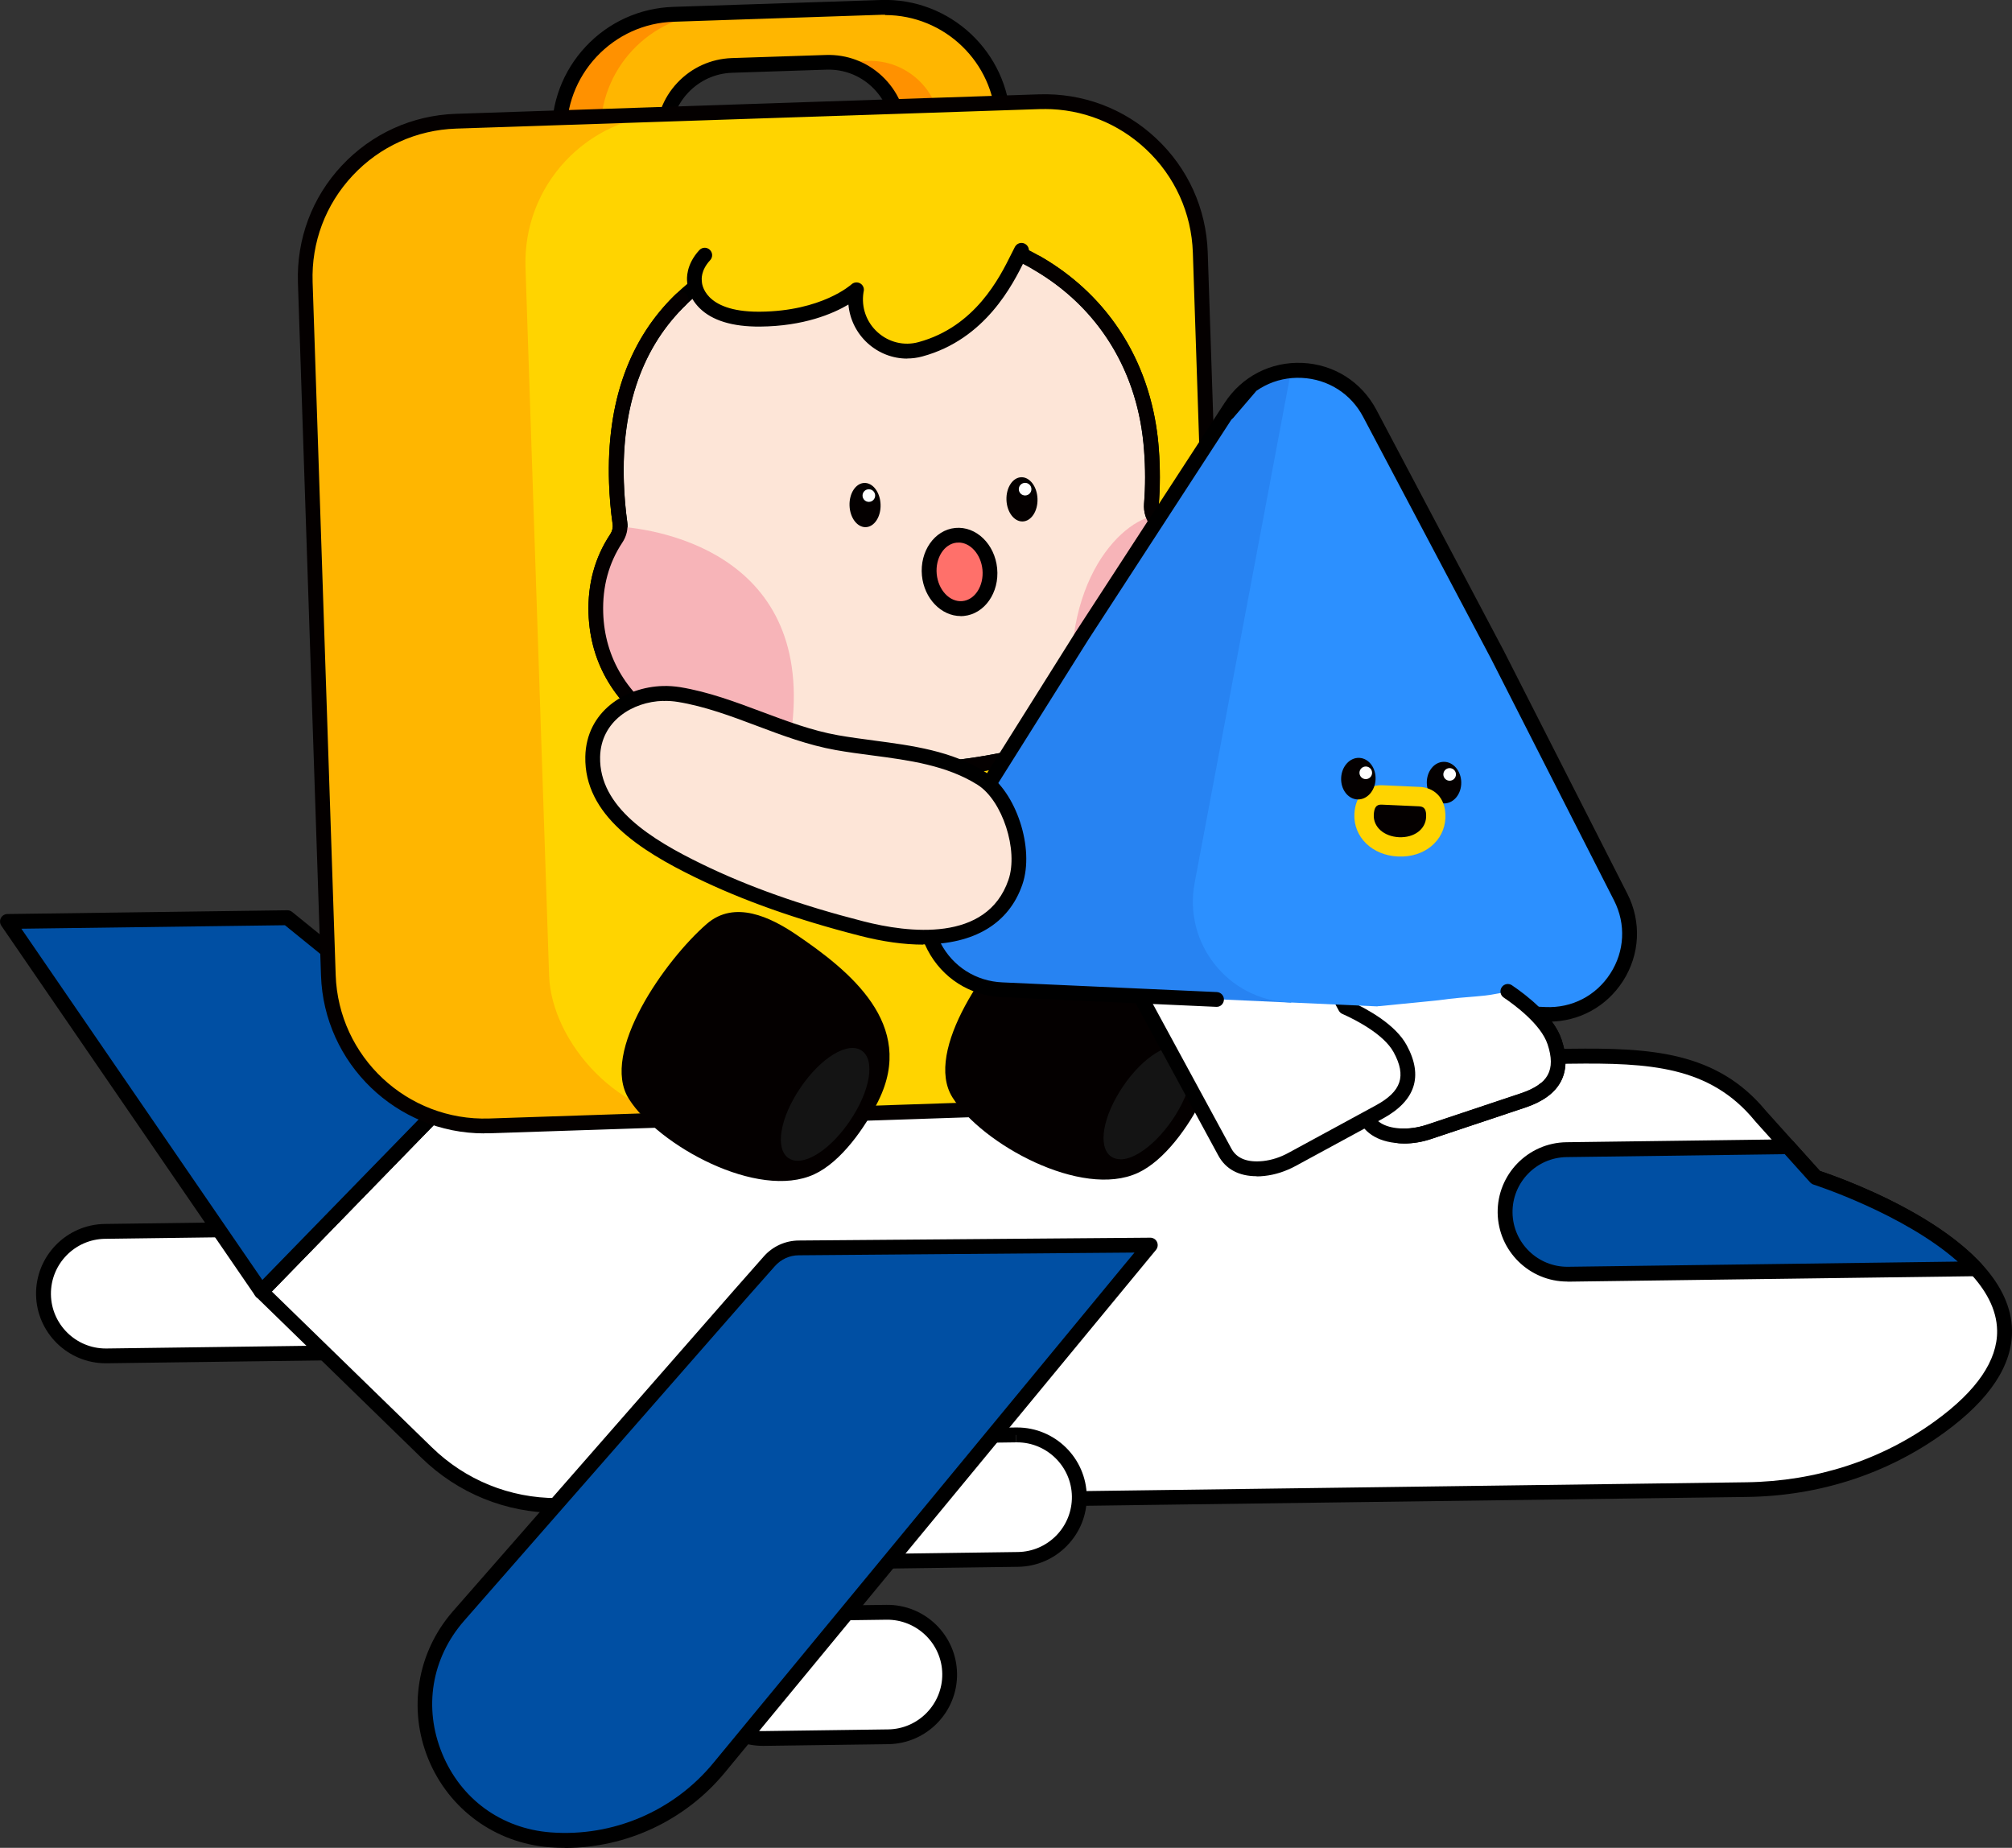 <?xml version="1.0" encoding="UTF-8"?>
<svg id="_레이어_1" data-name=" 레이어 1" xmlns="http://www.w3.org/2000/svg" viewBox="0 0 213.74 196.28">
  <rect x="0" y="0" width="213.74" height="196.28" fill="#333333" stroke="none"/>
  <defs>
    <style>
      .cls-1 {
        fill: #fde5d7;
      }

      .cls-1, .cls-2, .cls-3, .cls-4, .cls-5, .cls-6, .cls-7, .cls-8, .cls-9, .cls-10, .cls-11, .cls-12, .cls-13 {
        stroke-width: 0px;
      }

      .cls-2 {
        fill: #ffd400;
      }

      .cls-3 {
        fill: #2783f2;
      }

      .cls-5 {
        fill: #f7b4b8;
      }

      .cls-6 {
        fill: #141414;
      }

      .cls-7 {
        fill: #040000;
      }

      .cls-8 {
        fill: #fff;
      }

      .cls-9 {
        fill: #ff706a;
      }

      .cls-10 {
        fill: #2c90ff;
      }

      .cls-11 {
        fill: #ffb600;
      }

      .cls-12 {
        fill: #004fa3;
      }

      .cls-13 {
        fill: #ff9100;
      }
    </style>
  </defs>
  <path class="cls-8" d="m161.08,106.17l-4.52-13.53-17.64,5.89,4.9,14.66.71,2.13c.34,1.01.78,2.32,1.26,3.77.6,1.8,2.32,2.33,3.76,2.43,1.07.08,2.14-.09,3.16-.43l9.97-3.33c3.46-1.16,4.37-3.19,3.35-6.23-.77-2.31-3.64-4.47-4.96-5.36Z"/>
  <g>
    <path class="cls-8" d="m44.2,130.36l-33.05.44c-3.65.05-6.57,3.05-6.52,6.7.05,3.65,3.05,6.57,6.7,6.52l33.05-.44c3.65-.05,6.57-3.05,6.52-6.7s-3.05-6.57-6.7-6.52Z"/>
    <path class="cls-4" d="m11.23,144.81c-4.03,0-7.34-3.25-7.4-7.3-.05-4.08,3.22-7.44,7.3-7.5l33.05-.44c1.98-.03,3.84.72,5.26,2.1,1.42,1.38,2.21,3.23,2.24,5.2.03,1.98-.72,3.84-2.1,5.26s-3.23,2.21-5.2,2.24l-33.05.44s-.07,0-.1,0Zm32.98-13.66l-33.05.44c-3.21.04-5.79,2.69-5.75,5.9.04,3.18,2.65,5.75,5.82,5.75.03,0,.05,0,.08,0l33.05-.44c1.56-.02,3.01-.65,4.09-1.76,1.08-1.11,1.67-2.58,1.65-4.14s-.65-3.01-1.76-4.09c-1.11-1.09-2.57-1.68-4.14-1.65h0Zm-.01-.79h0,0Z"/>
  </g>
  <g>
    <path class="cls-1" d="m110.38,56.02c-3.76.1-7.39,2.54-7.47,6.73-.13,6.14,6.54,9.82,11.27,12.12,5.49,2.67,11.36,4.61,17.27,6.12,5.76,1.48,14.01,1.99,16.37-4.91,1.16-3.4-.54-9.07-3.6-11.01-4.55-2.88-10.24-2.9-15.38-3.82-5.8-1.04-10.97-4.16-16.78-5.12-.55-.09-1.11-.13-1.67-.11Z"/>
    <path class="cls-4" d="m138.03,82.7c-2.03,0-4.3-.31-6.78-.95-6.71-1.72-12.41-3.74-17.42-6.18-5.87-2.86-11.84-6.62-11.71-12.84.1-4.78,4.22-7.39,8.24-7.5h0c.61-.02,1.23.03,1.82.12,3.04.5,5.91,1.58,8.69,2.62,2.62.98,5.32,2,8.1,2.49,1.24.22,2.55.39,3.81.56,4.07.54,8.27,1.09,11.85,3.36,3.26,2.07,5.24,8.09,3.92,11.93-1.43,4.18-5.15,6.36-10.53,6.36Zm-27.63-25.89h0c-3.27.08-6.63,2.16-6.71,5.96-.11,5.34,5.41,8.76,10.83,11.39,4.91,2.39,10.51,4.38,17.12,6.07,4.78,1.23,13.14,2.28,15.43-4.4,1.08-3.14-.64-8.42-3.27-10.09-3.29-2.08-7.32-2.62-11.22-3.13-1.28-.17-2.61-.34-3.88-.57-2.92-.52-5.69-1.56-8.37-2.57-2.71-1.02-5.51-2.07-8.4-2.54-.5-.08-1.01-.12-1.53-.1Z"/>
  </g>
  <g>
    <path class="cls-8" d="m101.62,54.29l-13.17,1.21c-3.64.34-6.31,3.55-5.98,7.19.34,3.64,3.55,6.31,7.19,5.98l13.17-1.21c3.64-.34,6.31-3.55,5.98-7.19-.34-3.64-3.55-6.31-7.19-5.98Z"/>
    <path class="cls-4" d="m89.05,69.48c-1.72,0-3.38-.59-4.72-1.71-1.52-1.26-2.46-3.04-2.64-5.01-.37-4.06,2.63-7.67,6.69-8.05l13.17-1.21c1.97-.18,3.89.41,5.41,1.68,1.52,1.26,2.46,3.04,2.64,5.01.37,4.06-2.63,7.67-6.69,8.05l-13.17,1.21c-.23.02-.46.03-.69.03Zm12.65-14.41l-13.17,1.21c-3.2.29-5.56,3.14-5.27,6.33.14,1.55.88,2.95,2.08,3.94s2.71,1.46,4.26,1.32l13.17-1.21c3.2-.29,5.56-3.14,5.26-6.33-.14-1.55-.88-2.95-2.08-3.94-1.2-.99-2.71-1.46-4.26-1.32h0Zm-.07-.78h0,0Z"/>
  </g>
  <g>
    <polygon class="cls-8" points="55.18 50.21 81.51 47.78 141.46 121.93 95.38 126.18 55.18 50.21"/>
    <path class="cls-4" d="m95.38,126.96c-.29,0-.56-.16-.7-.42L54.48,50.58c-.12-.23-.12-.51,0-.74s.36-.39.62-.41l26.33-2.43c.27-.02.52.08.68.29l59.95,74.14c.18.23.23.53.11.8s-.36.45-.65.48l-46.08,4.25s-.05,0-.07,0ZM56.43,50.89l39.4,74.46,44.1-4.07-58.76-72.67-24.74,2.28Z"/>
  </g>
  <g>
    <path class="cls-8" d="m187.02,118.53l5.88,6.54s19.92,6.35,20.05,16.26c.05,3.97-3.07,7.45-6.85,10.19-5.96,4.34-13.18,6.6-20.55,6.7l-126.13,1.68c-5.26.07-10.33-1.95-14.1-5.62l-17.56-17.1,22.83-23.45,116.2-1.55c8.03-.11,15.13.13,20.23,6.33Z"/>
    <path class="cls-4" d="m59.15,160.7c-5.4,0-10.5-2.07-14.38-5.85l-17.56-17.1c-.15-.15-.24-.34-.24-.55,0-.21.08-.41.22-.56l22.83-23.45c.15-.15.34-.24.55-.24l116.2-1.55c8.62-.11,15.64.3,20.84,6.61l5.73,6.37c2.26.75,20.26,7.01,20.4,16.94.05,3.69-2.36,7.34-7.17,10.84-6.01,4.38-13.28,6.75-21.01,6.85l-126.13,1.68c-.09,0-.19,0-.28,0Zm-30.28-23.52l17,16.55c3.58,3.49,8.29,5.4,13.28,5.4.09,0,.17,0,.26,0l126.13-1.68c7.4-.1,14.35-2.36,20.1-6.55,4.37-3.18,6.56-6.4,6.52-9.55-.12-9.24-19.31-15.46-19.5-15.52-.13-.04-.25-.12-.35-.22l-5.88-6.54s-.02-.02-.02-.03c-4.76-5.79-11.14-6.16-19.61-6.05l-115.87,1.55-22.05,22.65Z"/>
  </g>
  <g>
    <path class="cls-12" d="m192.9,125.07l-2.94-3.27-23.55.31c-3.65.05-6.57,3.05-6.52,6.7.05,3.65,3.05,6.57,6.7,6.52l43.3-.58c-5.61-6.06-16.99-9.69-16.99-9.69Z"/>
    <path class="cls-4" d="m166.5,136.13c-4.03,0-7.34-3.25-7.4-7.3-.05-4.08,3.22-7.44,7.3-7.5l23.55-.31c.23,0,.44.09.6.26l2.8,3.11c1.62.54,11.79,4.08,17.12,9.84.21.23.27.56.15.85-.12.29-.4.47-.71.48l-43.3.58s-.07,0-.1,0Zm23.12-13.53l-23.19.31c-3.21.04-5.79,2.69-5.75,5.9.04,3.21,2.69,5.79,5.9,5.75l41.4-.55c-5.71-5.07-15.22-8.15-15.32-8.18-.13-.04-.25-.12-.35-.22l-2.7-3Z"/>
  </g>
  <g>
    <polygon class="cls-12" points="50.59 113.75 30.54 97.49 .79 97.88 27.76 137.19 50.59 113.75"/>
    <path class="cls-4" d="m27.76,137.98s-.04,0-.07,0c-.24-.02-.45-.14-.58-.34L.14,98.33c-.16-.24-.18-.55-.05-.81.13-.26.4-.42.69-.43l29.75-.4c.19,0,.36.06.51.18l20.05,16.26c.17.14.28.34.29.57.01.22-.07.44-.22.6l-22.83,23.45c-.15.15-.35.24-.56.24ZM2.27,98.65l25.6,37.31,21.56-22.14-19.16-15.54-27.99.37Z"/>
  </g>
  <g>
    <path class="cls-8" d="m123,89.64l-13.22.18c-3.65.05-6.57,3.05-6.52,6.7.05,3.65,3.05,6.57,6.7,6.52l13.22-.18c3.65-.05,6.57-3.05,6.52-6.7-.05-3.65-3.05-6.57-6.7-6.52Z"/>
    <path class="cls-4" d="m109.86,103.83c-4.03,0-7.34-3.25-7.4-7.3-.03-1.98.72-3.84,2.1-5.26,1.38-1.42,3.23-2.21,5.2-2.24l13.22-.18s.07,0,.1,0c4.03,0,7.34,3.25,7.4,7.3.03,1.98-.72,3.84-2.1,5.26-1.38,1.42-3.23,2.21-5.2,2.24l-13.22.18s-.07,0-.1,0Zm13.15-13.4l-13.22.18c-1.56.02-3.01.65-4.1,1.76-1.08,1.11-1.67,2.59-1.65,4.14.04,3.18,2.65,5.75,5.82,5.75.03,0,.05,0,.08,0l13.22-.18c1.56-.02,3.01-.65,4.1-1.76,1.08-1.11,1.67-2.59,1.65-4.14-.04-3.18-2.65-5.75-5.82-5.75-.03,0-.05,0-.08,0h0Zm-.01-.79h0,0Z"/>
  </g>
  <path class="cls-4" d="m151.34,91.6l-3.17-.14c-.21,0-.37-.19-.36-.39s.19-.37.39-.36l3.17.14c.21,0,.37.19.36.39s-.19.37-.39.36Z"/>
  <path class="cls-13" d="m71.54,1.53l17.67-.59c6.93-.23,12.73,5.2,12.97,12.13l.16,4.7-6.75-2.36-.05-1.52c-.14-4.15-3.62-7.41-7.77-7.27l-14.41.48c-4.15.14-7.41,3.62-7.27,7.77l.05,1.52-6.59,2.38-.14-4.29c-.23-6.93,5.2-12.73,12.13-12.97Z"/>
  <path class="cls-11" d="m75.94,1.38l17.67-.59c6.93-.23,12.73,5.2,12.97,12.13l.16,4.7-6.75-2.36-.05-1.52c-.14-4.15-3.62-7.41-7.77-7.27l-14.41.48c-4.15.14-7.41,3.62-7.27,7.77l.05,1.52-6.59,2.38-.14-4.29c-.23-6.93,5.2-12.73,12.13-12.97Z"/>
  <path class="cls-4" d="m59.56,19.57c-.16,0-.31-.05-.44-.14-.21-.14-.34-.37-.35-.63l-.14-4.29c-.12-3.56,1.16-6.96,3.59-9.56,2.43-2.6,5.74-4.1,9.3-4.22L93.58,0c7.35-.25,13.53,5.54,13.78,12.89h0l.16,4.7c0,.26-.11.51-.32.66-.21.15-.48.19-.73.11l-3.37-1.18.02.55c0,.26-.11.51-.32.66-.21.15-.48.19-.73.11l-6.75-2.36c-.31-.11-.52-.39-.53-.72l-.05-1.52c-.06-1.8-.82-3.46-2.13-4.69-1.31-1.23-3.03-1.87-4.82-1.81l-10.01.33c-1.8.06-3.46.82-4.69,2.13-1.23,1.31-1.87,3.03-1.81,4.82l.05,1.52c.01.34-.2.65-.52.77l-6.59,2.38c-.24.09-.5.05-.71-.09-.21-.14-.34-.37-.35-.63v-.34s-3.34,1.2-3.34,1.2c-.09.03-.18.05-.27.05ZM94.03,1.57c-.13,0-.26,0-.4,0l-22.06.74c-3.14.1-6.05,1.43-8.2,3.72-2.15,2.3-3.27,5.29-3.17,8.43l.11,3.2,3.33-1.2c.24-.09.5-.05.71.09.21.14.34.37.35.63v.34s5.04-1.82,5.04-1.82l-.03-.95c-.07-2.22.72-4.33,2.24-5.95,1.52-1.62,3.57-2.55,5.79-2.63l10.01-.33c2.21-.07,4.33.72,5.95,2.24s2.55,3.57,2.63,5.79l.03.99,5.15,1.8-.02-.55c0-.26.11-.51.32-.66.21-.15.48-.19.73-.11l3.37,1.18-.12-3.55c-.21-6.35-5.45-11.37-11.76-11.37Z"/>
  <rect class="cls-11" x="33.64" y="12.21" width="71.7" height="106.77" rx="15.75" ry="15.75" transform="translate(-2.15 2.35) rotate(-1.91)"/>
  <rect class="cls-2" x="57.06" y="11.43" width="71.7" height="106.77" rx="15.75" ry="15.75" transform="translate(-2.11 3.13) rotate(-1.91)"/>
  <path class="cls-7" d="m51.44,120.39c-9.31,0-17.03-7.41-17.34-16.78l-2.45-73.6c-.15-4.63,1.5-9.05,4.67-12.43s7.46-5.33,12.1-5.49l.03.79-.03-.79,61.96-2.07c4.63-.15,9.05,1.5,12.43,4.67,3.39,3.17,5.33,7.46,5.49,12.1l2.45,73.6c.32,9.56-7.2,17.61-16.77,17.92l-61.96,2.07c-.2,0-.39,0-.59,0ZM110.96,11.59c-.18,0-.36,0-.54,0l-61.96,2.07c-4.21.14-8.12,1.91-11,4.99-2.88,3.08-4.39,7.09-4.25,11.31l2.45,73.6c.29,8.7,7.6,15.53,16.3,15.25l61.96-2.07c8.7-.29,15.54-7.6,15.25-16.3l-2.45-73.6c-.14-4.21-1.91-8.12-4.99-11-2.95-2.76-6.75-4.26-10.77-4.26Z"/>
  <g>
    <path class="cls-1" d="m65.48,57.19c.32-.48.46-1.05.38-1.62-.19-1.38-.32-2.81-.37-4.32-.57-17.2,10.2-26.36,28.25-27.08,15.57-.62,27.52,8.85,28.59,23.58.15,2.05.14,3.98,0,5.82-.03.33.01.66.11.97.1.33.26.65.48.93,1.7,2.25,2.52,4.83,2.61,7.59.23,6.91-4.07,13.51-15.5,16.81-4.06,1.17-9.02,1.93-15.01,2.13-22.83.76-31.39-7.5-31.7-16.86-.09-2.84.57-5.54,2.17-7.95Z"/>
    <path class="cls-4" d="m92.13,82.84c-9.38,0-16.71-1.61-21.83-4.8-4.91-3.06-7.6-7.51-7.78-12.87-.1-3.13.67-5.96,2.3-8.41h0c.22-.33.31-.71.26-1.07-.2-1.42-.33-2.9-.38-4.4-.29-8.66,2.2-15.5,7.39-20.32,5.01-4.65,12.28-7.2,21.61-7.57,16.23-.65,28.32,9.35,29.41,24.31.15,2.02.14,4.02,0,5.94-.02.22,0,.45.08.68.07.24.19.47.35.68,1.74,2.3,2.67,5.01,2.77,8.04.16,4.79-1.71,13.45-16.07,17.59-4.3,1.24-9.41,1.97-15.2,2.16-.99.03-1.96.05-2.91.05Zm3.04-57.9c-.46,0-.93,0-1.4.03-18.27.72-28.03,10.05-27.49,26.26.05,1.44.17,2.87.36,4.23.11.75-.08,1.51-.51,2.16h0c-1.45,2.18-2.13,4.7-2.04,7.49.16,4.81,2.59,8.81,7.04,11.59,5.36,3.34,13.38,4.86,23.85,4.51,5.66-.19,10.64-.89,14.82-2.1,9.88-2.85,15.18-8.54,14.93-16.02-.09-2.7-.92-5.1-2.45-7.14-.27-.36-.47-.75-.6-1.18-.13-.42-.17-.84-.14-1.26.15-1.84.15-3.76,0-5.7-.99-13.63-11.75-22.88-26.38-22.88Zm-29.69,32.25h0,0Z"/>
  </g>
  <path class="cls-7" d="m127.7,116.77c-1.4,2.83-3.97,6.51-6.83,7.82-5.98,2.76-16.56-3.07-19.68-8.01-3.12-4.94,3.89-14.79,8.27-18.59,2.98-2.59,6.82-.67,9.44,1.09,5.75,3.89,12.82,9.58,8.8,17.68Z"/>
  <g>
    <ellipse class="cls-6" cx="121.93" cy="117.15" rx="6.68" ry="2.94" transform="translate(-43.52 152.05) rotate(-55.76)"/>
    <path class="cls-6" d="m119.03,123.14c-.37,0-.7-.09-.98-.28-1.47-1-.91-4.29,1.27-7.49,1.02-1.5,2.24-2.74,3.44-3.49,1.25-.78,2.34-.94,3.07-.44.73.5.98,1.57.71,3.01-.26,1.39-.96,2.98-1.98,4.48-1.02,1.5-2.24,2.74-3.44,3.49-.77.48-1.48.73-2.08.73Zm5.81-11.53c-.52,0-1.15.22-1.85.66-1.14.71-2.32,1.91-3.3,3.36-1.97,2.89-2.6,6.04-1.39,6.87.56.38,1.5.22,2.57-.45,1.14-.71,2.32-1.91,3.3-3.36.99-1.45,1.67-2.98,1.91-4.31.23-1.24.04-2.18-.52-2.56-.2-.14-.45-.2-.73-.2Z"/>
  </g>
  <path class="cls-5" d="m65.88,55.94c-.11.35.3.98.02,1.27-2.15,2.2-2.4,5.16-2.31,7.92.23,6.91,5.9,13.18,19.94,15.63,4.59-20.72-11.78-24.36-17.66-24.82Z"/>
  <g>
    <path class="cls-8" d="m160.18,105.3l-4.52-13.53-17.64,5.89,4.9,14.66.71,2.13,1.26,3.77c.6,1.8,2.32,2.33,3.76,2.43,1.07.08,2.14-.09,3.16-.43l9.97-3.33c3.46-1.16,4.37-3.19,3.35-6.23-.77-2.31-3.64-4.47-4.96-5.36Z"/>
    <path class="cls-4" d="m149.17,121.46c-.19,0-.38,0-.57-.02-2.32-.16-3.86-1.19-4.46-2.97l-6.87-20.56c-.07-.2-.05-.41.04-.6.09-.19.26-.33.45-.4l17.64-5.89c.2-.07.41-.05.6.04.19.09.33.26.4.46l4.44,13.28c1.64,1.14,4.25,3.25,5.04,5.61,1.18,3.54-.11,5.98-3.85,7.23l-9.97,3.33c-.98.33-1.95.49-2.9.49Zm-10.15-23.3l6.62,19.81c.38,1.14,1.41,1.78,3.07,1.89.92.06,1.88-.07,2.86-.39l9.97-3.33c2.94-.98,3.77-2.5,2.86-5.23-.7-2.11-3.49-4.17-4.66-4.96-.14-.1-.25-.24-.31-.4l-4.27-12.78-16.14,5.39Z"/>
  </g>
  <g>
    <path class="cls-8" d="m142.93,106.99l-6.81-12.54-16.34,8.87,7.37,13.58,1.07,1.97,1.9,3.49c.91,1.67,2.69,1.89,4.13,1.74,1.07-.11,2.1-.47,3.04-.98l9.24-5.02c3.2-1.74,3.75-3.91,2.22-6.72-1.16-2.14-4.36-3.76-5.82-4.42Z"/>
    <path class="cls-4" d="m133.5,124.94c-1.89,0-3.29-.75-4.07-2.19l-10.34-19.05c-.1-.18-.12-.4-.06-.6.06-.2.2-.37.38-.47l16.34-8.87c.38-.21.86-.07,1.07.32l6.68,12.3c1.81.83,4.76,2.46,5.94,4.65,1.78,3.28.93,5.9-2.54,7.79l-9.24,5.02c-1.09.59-2.21.95-3.33,1.07-.29.03-.56.05-.83.05Zm-12.66-21.3l9.97,18.36c.57,1.06,1.7,1.5,3.36,1.33.91-.1,1.84-.39,2.74-.89l9.24-5.02c2.73-1.48,3.28-3.12,1.9-5.65-1.06-1.95-4.16-3.5-5.45-4.07-.16-.07-.29-.19-.37-.34l-6.43-11.84-14.96,8.12Z"/>
  </g>
  <g>
    <ellipse class="cls-7" cx="108.57" cy="53.04" rx="1.65" ry="2.35" transform="translate(-1.71 3.65) rotate(-1.91)"/>
    <ellipse class="cls-7" cx="91.9" cy="53.65" rx="1.65" ry="2.35" transform="translate(-1.74 3.09) rotate(-1.91)"/>
  </g>
  <path class="cls-2" d="m108.47,26.76h0s-1.84,7.94-10.67,10.34c-3.82,1.04-7.46-2.26-6.83-6.17,0-.05.02-.1.03-.16,0,0-3.29,3.06-10.26,3.12-6.97.06-6.95-3.99-6.95-3.99,0,0-.62-3.22,5.01-5.06,6.28-2.05,18.64-4.84,28.56.19.66.33,1.08,1,1.12,1.73Z"/>
  <path class="cls-4" d="m96.37,38.09c-1.52,0-3-.56-4.17-1.61-1.21-1.09-1.93-2.56-2.07-4.13-1.64.97-4.73,2.3-9.39,2.34-2.93.02-5.1-.64-6.44-1.98-1.16-1.16-1.29-2.41-1.3-2.74-.05-.38-.12-1.87,1.29-3.4.3-.32.79-.34,1.11-.04.32.3.34.79.04,1.11-1.03,1.11-.89,2.09-.89,2.13,0,.04.01.1.01.14,0,.12.14,3.2,6.02,3.2.05,0,.09,0,.14,0,6.59-.05,9.7-2.88,9.73-2.9.25-.23.61-.28.91-.12.3.16.46.49.4.82l-.03.15c-.25,1.58.31,3.17,1.51,4.24,1.19,1.07,2.81,1.46,4.34,1.04,6.02-1.64,8.61-6.85,9.85-9.35.15-.3.28-.56.39-.77.2-.38.68-.53,1.07-.32.38.21.53.68.32,1.07-.11.2-.23.44-.37.72-1.24,2.5-4.14,8.35-10.85,10.17-.54.15-1.09.22-1.63.22Z"/>
  <path class="cls-5" d="m122.44,54.82c.09.32.23.62.42.89,1.47,2.15,2.23,4.63,2.38,7.3.39,6.68-2.23,11.82-10.68,15.5-3.04-15.21,3.91-22.81,7.88-23.68Z"/>
  <path class="cls-7" d="m92.13,82.84c-9.38,0-16.71-1.61-21.83-4.8-4.91-3.06-7.6-7.51-7.78-12.87-.1-3.13.67-5.96,2.3-8.41.22-.33.31-.71.26-1.07-.2-1.42-.33-2.9-.38-4.4-.28-8.5,2.11-15.25,7.11-20.06.31-.3.81-.29,1.11.02s.29.81-.02,1.11c-4.67,4.49-6.9,10.84-6.63,18.87.05,1.44.17,2.87.36,4.23.11.75-.08,1.51-.51,2.16-1.45,2.18-2.13,4.7-2.04,7.49.16,4.81,2.59,8.81,7.04,11.59,5.36,3.34,13.38,4.86,23.85,4.51,5.66-.19,10.64-.89,14.82-2.1,9.88-2.85,15.18-8.54,14.93-16.02-.09-2.7-.92-5.1-2.45-7.14-.27-.36-.47-.75-.6-1.18-.13-.42-.17-.84-.14-1.26.15-1.84.15-3.76,0-5.7-.61-8.35-4.79-15.17-11.78-19.2-.38-.22-.51-.7-.29-1.08.22-.38.7-.51,1.08-.29,7.45,4.3,11.91,11.56,12.56,20.45.15,2.02.14,4.02,0,5.94-.02.22,0,.45.08.68.07.24.19.47.35.68,1.74,2.3,2.67,5.01,2.77,8.04.16,4.79-1.71,13.45-16.07,17.59-4.3,1.24-9.41,1.97-15.2,2.16-.99.03-1.96.05-2.91.05Z"/>
  <path class="cls-7" d="m93.32,116.92c-1.4,2.83-3.97,6.51-6.83,7.82-5.98,2.76-16.56-3.07-19.68-8.01-3.12-4.94,3.89-14.79,8.27-18.59,2.98-2.59,6.82-.67,9.44,1.09,5.75,3.89,12.82,9.58,8.8,17.68Z"/>
  <g>
    <path class="cls-3" d="m106.52,105.11c-6.55-.3-10.35-7.55-6.86-13.11l15.35-24.43,15.4-23.69,2.33-2.72c1.3-1.01,2.83-1.58,4.39-1.73l.04,67.07-20.5-.93-10.15-.46Z"/>
    <path class="cls-10" d="m145.55,43.93l13.55,25.62,13.09,25.71c2.98,5.85-1.46,12.73-8.02,12.44l-10.33-.46-16.88-.76c-6.52-.29-11.26-6.29-10.05-12.7l10.24-54.37c3.26-.32,6.67,1.22,8.41,4.52Z"/>
    <g>
      <path class="cls-10" d="m130.8,43.27c.55-.85,1.21-1.55,1.94-2.12l-2.33,2.72.39-.6Z"/>
      <path class="cls-4" d="m130.41,44.66c-.16,0-.33-.05-.47-.16-.33-.25-.41-.71-.19-1.06l.39-.6h0c.58-.89,1.29-1.67,2.12-2.31.32-.25.77-.21,1.05.08.28.29.29.75.03,1.06l-2.33,2.72c-.16.18-.38.28-.6.28Z"/>
    </g>
  </g>
  <g>
    <ellipse class="cls-9" cx="101.94" cy="60.75" rx="3.23" ry="3.91" transform="translate(-5.39 10.13) rotate(-5.54)"/>
    <path class="cls-4" d="m102.06,65.44c-2.07,0-3.88-1.86-4.12-4.3-.25-2.58,1.34-4.85,3.54-5.06,2.21-.21,4.2,1.71,4.45,4.29h0c.25,2.58-1.34,4.85-3.54,5.06-.11.01-.22.02-.33.02Zm-.23-7.8c-.06,0-.12,0-.19,0-1.34.13-2.29,1.63-2.13,3.34.17,1.71,1.39,3,2.73,2.87,1.34-.13,2.29-1.63,2.13-3.34h0c-.16-1.63-1.28-2.88-2.54-2.88Z"/>
  </g>
  <circle class="cls-8" cx="92.3" cy="52.64" r=".67"/>
  <circle class="cls-8" cx="108.9" cy="51.96" r=".67"/>
  <g>
    <path class="cls-8" d="m107.96,152.42l-13.22.18c-3.65.05-6.57,3.05-6.52,6.7.05,3.65,3.05,6.57,6.7,6.52l13.22-.18c3.65-.05,6.57-3.05,6.52-6.7-.05-3.65-3.05-6.57-6.7-6.52Z"/>
    <path class="cls-4" d="m94.83,166.61c-4.03,0-7.34-3.25-7.4-7.3-.05-4.08,3.22-7.44,7.3-7.5l13.22-.18s.07,0,.1,0c4.03,0,7.34,3.25,7.4,7.3.03,1.98-.72,3.84-2.1,5.26-1.38,1.42-3.23,2.21-5.2,2.24l-13.22.18s-.07,0-.1,0Zm13.13-14.19v.79s-13.21.18-13.21.18c-3.21.04-5.79,2.69-5.75,5.9.04,3.21,2.69,5.81,5.9,5.75l13.22-.18c1.56-.02,3.01-.65,4.1-1.76,1.08-1.11,1.67-2.59,1.65-4.14-.04-3.18-2.65-5.75-5.82-5.75-.03,0-.05,0-.08,0v-.79Z"/>
  </g>
  <g>
    <path class="cls-8" d="m94.19,171.26l-13.22.18c-3.65.05-6.57,3.05-6.52,6.7s3.05,6.57,6.7,6.52l13.22-.18c3.65-.05,6.57-3.05,6.52-6.7-.05-3.65-3.05-6.57-6.7-6.52Z"/>
    <path class="cls-4" d="m81.05,185.45c-1.94,0-3.77-.74-5.16-2.1-1.42-1.38-2.21-3.23-2.24-5.2s.72-3.84,2.1-5.26c1.38-1.42,3.23-2.21,5.2-2.24l13.22-.18h0c4.09-.05,7.44,3.22,7.5,7.3s-3.22,7.44-7.3,7.5l-13.22.18s-.07,0-.1,0Zm13.15-13.4l-13.22.18c-1.56.02-3.01.65-4.1,1.76-1.08,1.11-1.67,2.59-1.65,4.14.02,1.56.65,3.01,1.76,4.1s2.6,1.69,4.14,1.65l13.22-.18c3.21-.04,5.79-2.69,5.75-5.9-.04-3.21-2.7-5.78-5.9-5.75Z"/>
  </g>
  <g>
    <path class="cls-12" d="m119.85,135.09l2.34-2.84-37.35.3c-1.19,0-2.32.53-3.11,1.42l-3,3.39-30.04,34.32c-7.76,8.91-2.03,22.86,9.75,23.75h0c6.87.52,13.56-2.33,17.94-7.64l43.48-52.7"/>
    <path class="cls-4" d="m60.03,196.28c-.55,0-1.1-.02-1.65-.06-5.75-.44-10.68-4.02-12.87-9.35-2.19-5.33-1.2-11.35,2.59-15.7l30.05-34.32,3-3.4c.94-1.06,2.28-1.67,3.7-1.68l37.35-.3h0c.3,0,.58.17.71.45.13.28.09.6-.1.84l-45.82,55.54c-4.19,5.07-10.43,7.99-16.95,7.99Zm60.48-63.23l-35.66.29c-.97,0-1.89.43-2.53,1.15l-3,3.39-30.04,34.31c-3.44,3.96-4.31,9.21-2.31,14.07,1.99,4.85,6.3,7.98,11.53,8.38,6.6.5,13.06-2.25,17.27-7.36l43.48-52.7h0l1.27-1.53Z"/>
  </g>
  <ellipse class="cls-7" cx="153.4" cy="83.13" rx="1.83" ry="2.21" transform="translate(-1.48 2.8) rotate(-1.04)"/>
  <path class="cls-4" d="m164.55,108.54c-.15,0-.29,0-.44,0l-12.15-.55c-.43-.02-.77-.39-.75-.82.02-.43.39-.78.82-.75l12.15.55c2.81.13,5.37-1.2,6.89-3.56,1.52-2.35,1.67-5.25.4-7.75l-13.1-25.74-13.56-25.64c-1.3-2.47-3.74-4.01-6.53-4.14-2.79-.13-5.36,1.19-6.88,3.53l-15.81,24.32-15.36,24.45c-1.49,2.37-1.6,5.27-.3,7.75,1.3,2.48,3.75,4.04,6.55,4.16l22.79,1.03c.43.02.77.39.75.82-.02.43-.38.78-.82.75l-22.79-1.03c-3.36-.15-6.31-2.02-7.87-5.01s-1.43-6.47.37-9.32l15.36-24.46,15.82-24.33c1.83-2.81,4.91-4.4,8.27-4.25,3.35.15,6.28,2.01,7.85,4.97l13.56,25.65,13.1,25.75c1.53,3,1.35,6.48-.47,9.31-1.75,2.71-4.66,4.29-7.85,4.29Z"/>
  <g>
    <path class="cls-2" d="m150.77,85.65l-2-.09-2-.09c-.61-.03-.79.38-.83,1.08-.06,1.29,1.07,2.3,2.68,2.38,1.61.07,2.82-.84,2.88-2.13.03-.71-.12-1.12-.73-1.15Z"/>
    <path class="cls-2" d="m148.52,90.98c-2.76-.12-4.75-2.07-4.64-4.52.12-2.34,1.68-3.1,2.97-3.05l2,.09,2.01.09c1.29.06,2.77.96,2.69,3.29-.11,2.47-2.27,4.23-5.03,4.1Z"/>
  </g>
  <path class="cls-7" d="m150.77,85.65l-2-.09-2-.09c-.61-.03-.79.38-.83,1.08-.06,1.29,1.07,2.3,2.68,2.38,1.61.07,2.82-.84,2.88-2.13.03-.71-.12-1.12-.73-1.15Z"/>
  <path class="cls-8" d="m146.29,106.9l6.52-.65c3.38-.48,4.73-.28,7.37-.95h0s4.98,3.67,5.04,6.69-.72,3-.72,3l-2.37.08-3.28-4.13-8.67-2.11-3.88-1.93Z"/>
  <ellipse class="cls-7" cx="144.31" cy="82.72" rx="2.21" ry="1.83" transform="translate(55.17 223.15) rotate(-87.42)"/>
  <circle class="cls-8" cx="145.09" cy="82.09" r=".67"/>
  <circle class="cls-8" cx="154" cy="82.26" r=".67"/>
  <path class="cls-4" d="m149.17,121.46c-.19,0-.38,0-.57-.02-.43-.03-.76-.41-.73-.84.03-.43.4-.76.84-.73.92.06,1.88-.07,2.86-.39l9.97-3.33c2.94-.98,3.77-2.5,2.86-5.23-.7-2.11-3.49-4.17-4.66-4.96-.36-.24-.45-.73-.21-1.09.24-.36.73-.46,1.09-.21,1.61,1.09,4.44,3.29,5.27,5.76,1.18,3.54-.11,5.98-3.85,7.23l-9.97,3.33c-.98.33-1.95.49-2.9.49Z"/>
  <g>
    <path class="cls-1" d="m70.45,73.66c-3.76.1-7.39,2.54-7.47,6.73-.13,6.14,6.54,9.82,11.27,12.12,5.49,2.67,11.36,4.61,17.27,6.12,5.76,1.48,14.01,1.99,16.37-4.91,1.16-3.4-.54-9.07-3.6-11.01-4.55-2.88-10.24-2.9-15.38-3.82-5.8-1.04-10.97-4.16-16.78-5.12-.55-.09-1.11-.13-1.67-.11Z"/>
    <path class="cls-4" d="m98.09,100.34c-2.03,0-4.31-.31-6.78-.95-6.71-1.72-12.41-3.74-17.42-6.18-5.87-2.86-11.84-6.62-11.71-12.84.1-4.78,4.22-7.39,8.24-7.5h0c.61-.02,1.23.03,1.82.12,3.04.5,5.91,1.58,8.69,2.62,2.62.98,5.32,2,8.1,2.49,1.24.22,2.55.39,3.81.56,4.07.54,8.27,1.09,11.85,3.36,3.26,2.07,5.24,8.09,3.92,11.93-1.43,4.18-5.15,6.36-10.53,6.36Zm-27.63-25.89h0c-3.27.08-6.63,2.16-6.71,5.95-.11,5.34,5.41,8.76,10.83,11.39,4.91,2.39,10.51,4.38,17.12,6.07,4.78,1.23,13.14,2.28,15.43-4.4,1.08-3.14-.64-8.42-3.27-10.09-3.29-2.08-7.32-2.62-11.21-3.13-1.28-.17-2.61-.34-3.88-.57-2.92-.52-5.69-1.56-8.37-2.57-2.71-1.02-5.51-2.07-8.39-2.54-.5-.08-1.01-.12-1.53-.1Z"/>
  </g>
  <g>
    <ellipse class="cls-6" cx="87.66" cy="117.31" rx="6.68" ry="2.94" transform="translate(-58.64 123.78) rotate(-55.76)"/>
    <path class="cls-6" d="m84.75,123.3c-.37,0-.7-.09-.98-.28-1.47-1-.91-4.29,1.27-7.49,2.18-3.2,5.03-4.93,6.5-3.93,1.47,1,.91,4.29-1.27,7.49-1.76,2.59-3.97,4.21-5.52,4.21Zm5.81-11.54c-1.37,0-3.51,1.61-5.15,4.02-1.97,2.89-2.6,6.04-1.39,6.87,1.22.83,3.91-.92,5.88-3.81,1.97-2.89,2.6-6.04,1.39-6.87-.21-.14-.45-.21-.73-.21Z"/>
  </g>
</svg>